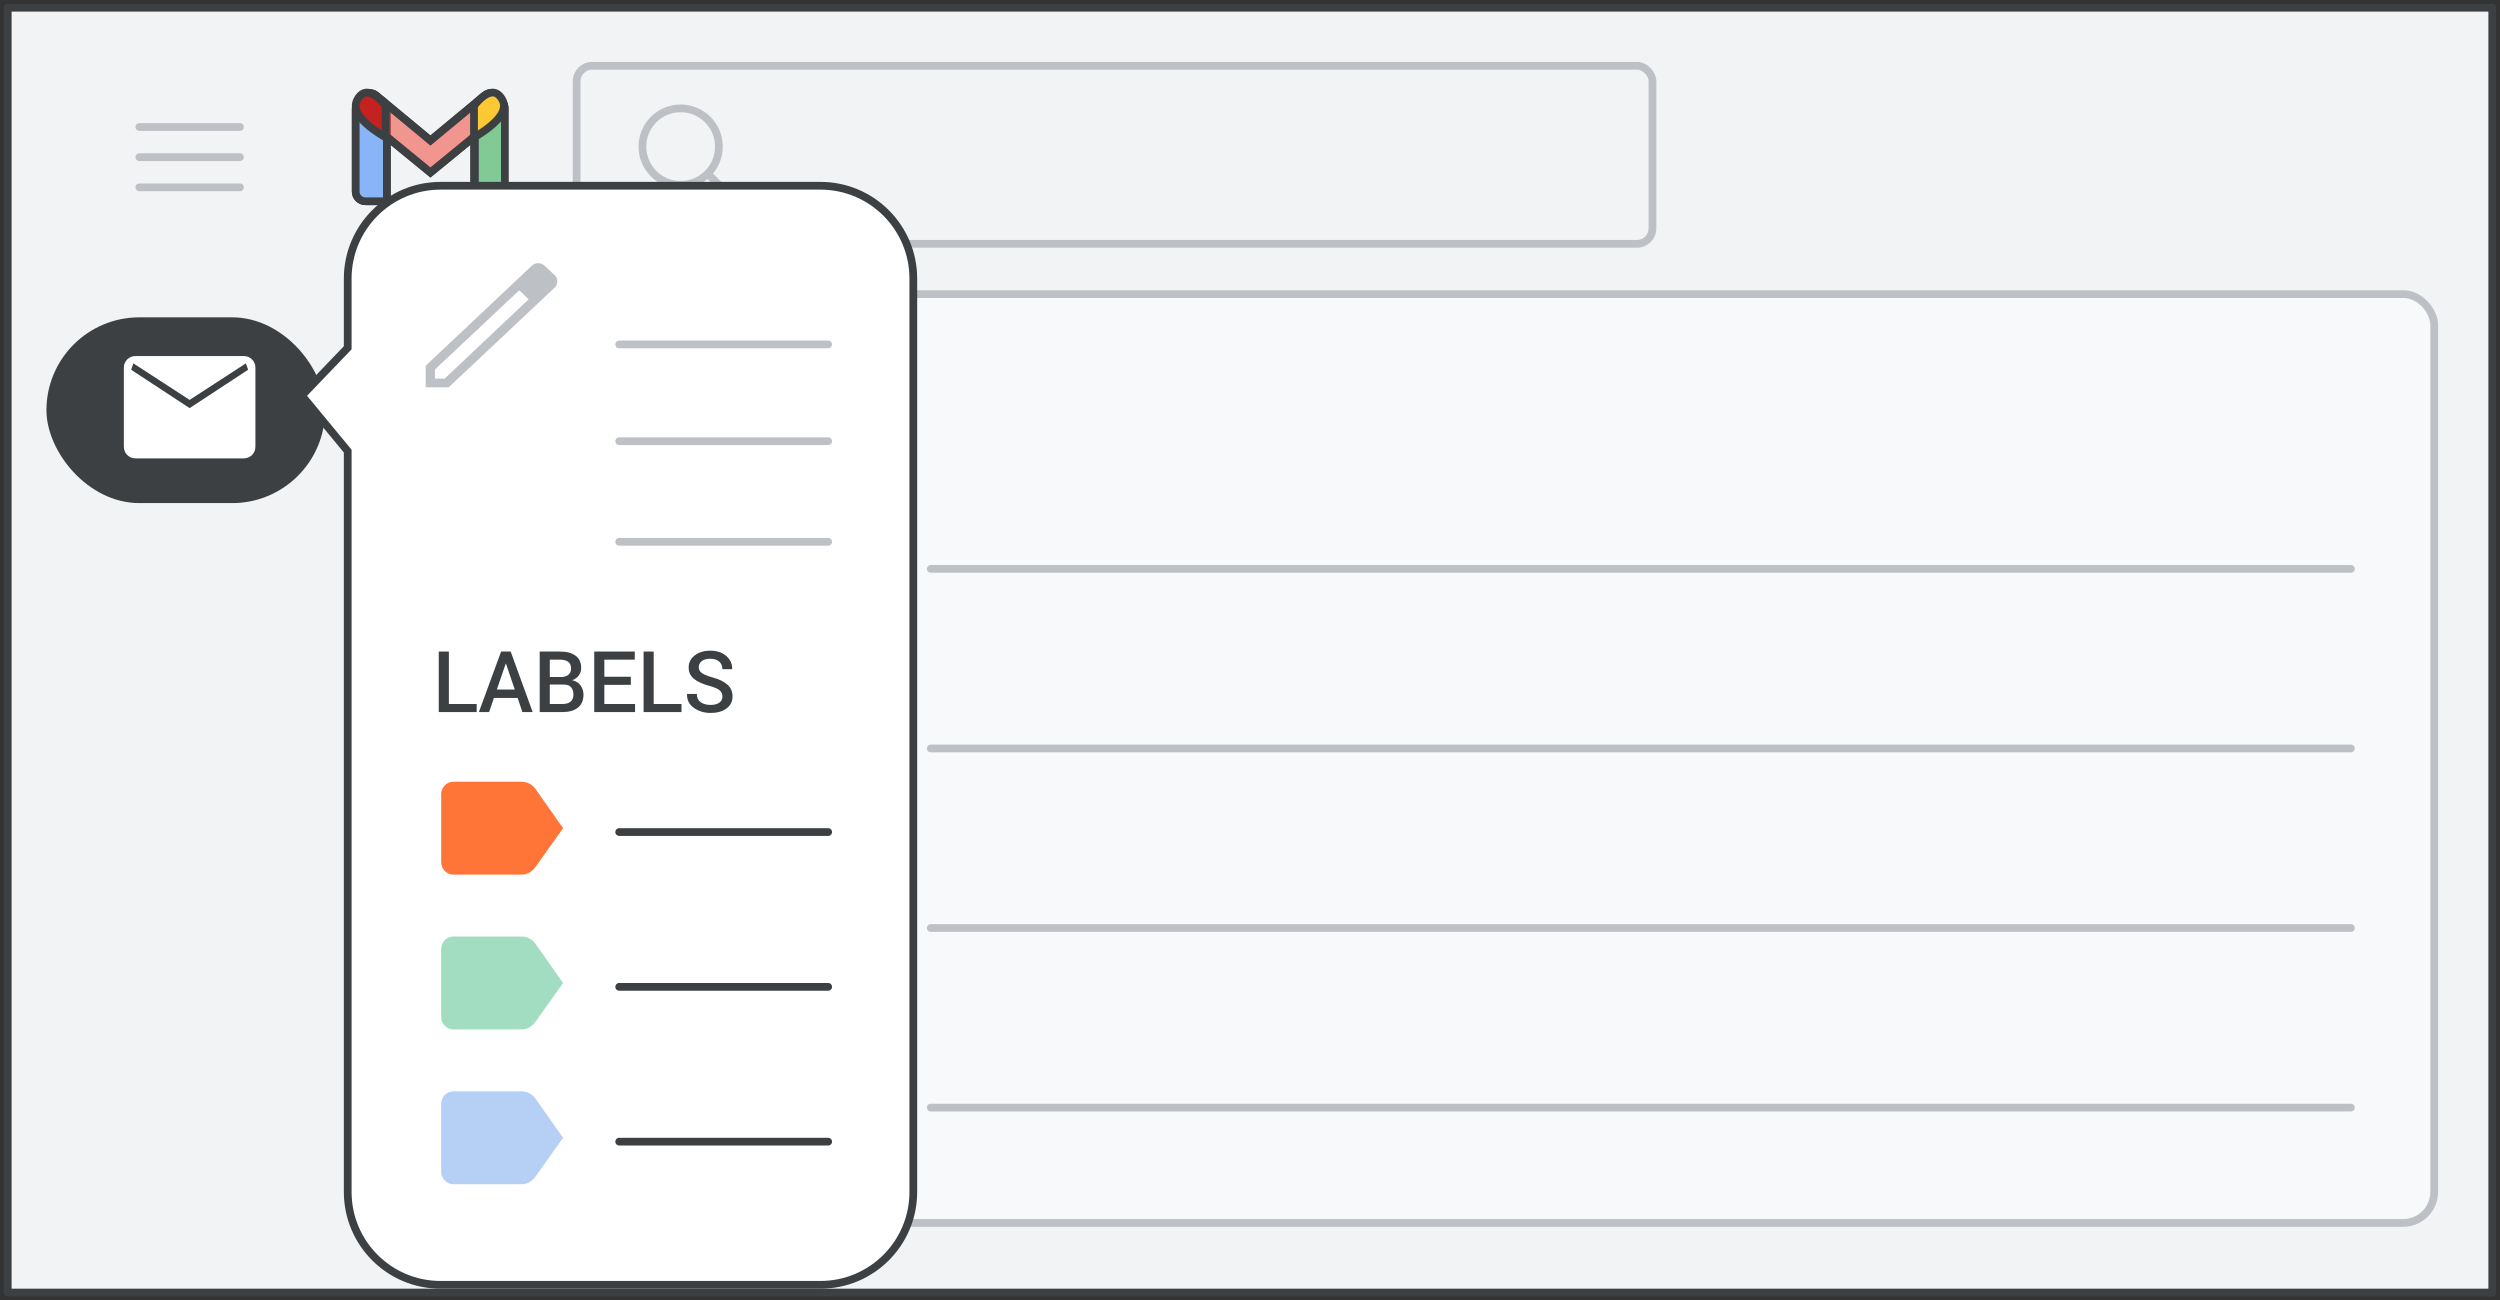 <?xml version="1.0" encoding="UTF-8"?>
<svg width="323px" height="168px" viewBox="0 0 323 168" version="1.1" xmlns="http://www.w3.org/2000/svg" xmlns:xlink="http://www.w3.org/1999/xlink" jetway-hooks="{}">
    <rect x="0" y="0" width="323" height="168" fill="#333333" stroke="none"/>
    <title>gmail-new-switch-labels-from-folders</title>
    <g jetway-hook-id="6581F4AF-067D-4322-9038-CFE3B5CED4A5" id="gmail-new-switch-labels-from-folders" stroke="none" stroke-width="1" fill="none" fill-rule="evenodd">
        <g jetway-hook-id="9B06671A-AC0F-436A-9764-CB1AA5748947" id="Gmail/frame-default-gmail-pop" transform="translate(1, 1)">
            <g jetway-hook-id="43F6C68E-F8CE-47AA-B3C5-ACF9A2D04A3E" id="Frames/desktop-light" fill="#F1F3F4" stroke="#3C4043" stroke-linejoin="round">
                <rect jetway-hook-id="0DD70A1F-0E05-4D86-946A-C407A9C34279" id="border-copy" x="0" y="0" width="321" height="166"></rect>
            </g>
            <g jetway-hook-id="27ACE80D-D9FD-407A-B642-FD69D783A0A1" id="Group-5" transform="translate(45, 37)">
                <rect jetway-hook-id="E881F15C-DE37-4F0C-9EEE-121A407B9E20" id="Rectangle" stroke="#BDC1C6" fill="#F8F9FA" x="0" y="0" width="268.5" height="120" rx="4"></rect>
                <g jetway-hook-id="857413B1-6024-452A-9D6C-1946F8D97D6E" id="Group-2" transform="translate(9, 27)" stroke="#BDC1C6" stroke-linejoin="round">
                    <g jetway-hook-id="7ECAB764-D4D4-4BC6-9152-7787F81F5BA4" id="Group">
                        <g jetway-hook-id="C6613F4F-8F87-4315-9176-6D4B333050CC" transform="translate(64, 8)" id="UI/line-dark-grey" stroke-linecap="round">
                            <g jetway-hook-id="44AB5F4B-763D-4E93-919B-BDB9FAB6B4F7">
                                <line x1="1.257" y1="0.5" x2="184.743" y2="0.5" jetway-hook-id="98DA8B2F-C7F4-4DFE-91CC-19815D2DA589" id="Line-5"></line>
                            </g>
                        </g>
                        <g jetway-hook-id="BF51B2FF-F0B7-419E-8CA4-41B1DA31DBD4" id="UI/checkbox-light-grey" transform="translate(0, 3)">
                            <rect jetway-hook-id="3439E6BF-F8EB-4CED-86F0-54C16F18BEE7" id="Rectangle" x="0" y="0" width="11" height="11"></rect>
                        </g>
                        <g jetway-hook-id="48E39102-9D22-4012-B0F8-94D38DC9B3B2" id="Icons/star" transform="translate(18, 0)" stroke-linecap="round">
                            <polygon jetway-hook-id="27F03F90-B367-47E6-9172-52E06C4D7C22" id="Path-4" points="5.6 5.6 8 0 10.4 5.6 16 5.6 11.2 9.6 12.8 15.2 8 12 3.2 15.2 4 9.6 0 6.4"></polygon>
                        </g>
                        <polygon jetway-hook-id="01B14B60-6E4A-4EAF-A9FD-FCA0AEF63646" id="Path" transform="translate(48, 8.971) rotate(1) translate(-48, -8.971) " points="41 4 45.329 9.202 41 13.941 50.915 13.941 55 9.202 50.915 4"></polygon>
                    </g>
                    <g jetway-hook-id="09F328CD-383D-4310-9FD5-4A5C8CDB6B72" id="Group" transform="translate(0, 23.2)">
                        <g jetway-hook-id="50637016-F5DB-4445-BE00-A0636D83DDC9" transform="translate(64, 8)" id="UI/line-dark-grey" stroke-linecap="round">
                            <g jetway-hook-id="44AB5F4B-763D-4E93-919B-BDB9FAB6B4F7">
                                <line x1="1.257" y1="0.5" x2="184.743" y2="0.5" jetway-hook-id="98DA8B2F-C7F4-4DFE-91CC-19815D2DA589" id="Line-5"></line>
                            </g>
                        </g>
                        <g jetway-hook-id="EBE555F2-E45E-47FC-8D0F-9DC2F1379C55" id="UI/checkbox-light-grey" transform="translate(0, 3)">
                            <rect jetway-hook-id="9A1F5839-DC9B-4B90-829C-9883A984A75C" id="Rectangle" x="0" y="0" width="11" height="11"></rect>
                        </g>
                        <g jetway-hook-id="2AFCAA66-616E-4C03-8742-BA0CAFA5CB16" id="Icons/star" transform="translate(18, 0)" stroke-linecap="round">
                            <polygon jetway-hook-id="3784E40A-DCB0-4169-8A98-A867A73FBC11" id="Path-4" points="5.6 5.6 8 0 10.4 5.6 16 5.6 11.2 9.6 12.8 15.2 8 12 3.2 15.2 4 9.6 0 6.4"></polygon>
                        </g>
                        <polygon jetway-hook-id="B63F2CF8-99B3-433E-919E-7F45082DC3E8" id="Path" transform="translate(48, 8.971) rotate(1) translate(-48, -8.971) " points="41 4 45.329 9.202 41 13.941 50.915 13.941 55 9.202 50.915 4"></polygon>
                    </g>
                    <g jetway-hook-id="D3BD1773-F566-44E7-BBA8-2D3CA2FD4AE3" id="Group" transform="translate(0, 46.4)">
                        <g jetway-hook-id="FE40F0A5-EBEB-4CD3-8FB0-311B26236724" transform="translate(64, 8)" id="UI/line-dark-grey" stroke-linecap="round">
                            <g jetway-hook-id="44AB5F4B-763D-4E93-919B-BDB9FAB6B4F7">
                                <line x1="1.257" y1="0.5" x2="184.743" y2="0.5" jetway-hook-id="98DA8B2F-C7F4-4DFE-91CC-19815D2DA589" id="Line-5"></line>
                            </g>
                        </g>
                        <g jetway-hook-id="E646F245-6FBE-4463-94CD-C05132DD68EA" id="UI/checkbox-light-grey" transform="translate(0, 3)">
                            <rect jetway-hook-id="5B95D709-FA61-4B01-8566-7D033B16CB58" id="Rectangle" x="0" y="0" width="11" height="11"></rect>
                        </g>
                        <g jetway-hook-id="1578F5CC-E1E5-4398-AA23-0D9ADE786298" id="Icons/star" transform="translate(18, 0)" stroke-linecap="round">
                            <polygon jetway-hook-id="A305AFEF-6F13-4977-B1D2-6107E1AB585B" id="Path-4" points="5.6 5.6 8 0 10.4 5.6 16 5.6 11.2 9.6 12.8 15.2 8 12 3.2 15.2 4 9.6 0 6.4"></polygon>
                        </g>
                        <polygon jetway-hook-id="5E7D8A64-5F8C-4A24-B7D0-B2A90E78D80C" id="Path" transform="translate(48, 8.971) rotate(1) translate(-48, -8.971) " points="41 4 45.329 9.202 41 13.941 50.915 13.941 55 9.202 50.915 4"></polygon>
                    </g>
                    <g jetway-hook-id="802609BB-2D5D-4650-A6C7-D799D7442913" id="Group" transform="translate(0, 69.6)">
                        <g jetway-hook-id="E88220C4-D03A-42E0-BFF0-EDC78C24C3D4" transform="translate(64, 8)" id="UI/line-dark-grey" stroke-linecap="round">
                            <g jetway-hook-id="44AB5F4B-763D-4E93-919B-BDB9FAB6B4F7">
                                <line x1="1.257" y1="0.5" x2="184.743" y2="0.5" jetway-hook-id="98DA8B2F-C7F4-4DFE-91CC-19815D2DA589" id="Line-5"></line>
                            </g>
                        </g>
                        <g jetway-hook-id="45CD93F1-A6CE-4171-89E7-151E35AB4450" id="UI/checkbox-light-grey" transform="translate(0, 3)">
                            <rect jetway-hook-id="0B103435-DDAC-4141-841C-2420E307F79C" id="Rectangle" x="0" y="0" width="11" height="11"></rect>
                        </g>
                        <g jetway-hook-id="7C9723EB-B22D-4804-AC09-6C2FAA50A462" id="Icons/star" transform="translate(18, 0)" stroke-linecap="round">
                            <polygon jetway-hook-id="F84BB520-627B-42D0-8605-512F4142E13D" id="Path-4" points="5.6 5.6 8 0 10.4 5.6 16 5.6 11.2 9.6 12.8 15.2 8 12 3.2 15.2 4 9.6 0 6.4"></polygon>
                        </g>
                        <polygon jetway-hook-id="4C12342F-9DED-4C69-8B94-A13161A77C31" id="Path" transform="translate(48, 8.971) rotate(1) translate(-48, -8.971) " points="41 4 45.329 9.202 41 13.941 50.915 13.941 55 9.202 50.915 4"></polygon>
                    </g>
                </g>
                <g jetway-hook-id="CB7C9C17-F37A-4597-B173-58E4C53D1189" id="UI/checkbox-light-grey" transform="translate(9, 7)" stroke="#BDC1C6" stroke-linejoin="round">
                    <rect jetway-hook-id="F16B590B-CD06-4F15-B446-4A0E284E52FC" id="Rectangle" x="0" y="0" width="11" height="11"></rect>
                </g>
                <g jetway-hook-id="30572EBD-88F9-4841-B4F0-55E2D5D7EAEA" id="Icons/arrow-expand-sm" transform="translate(30, 10)" stroke="#BDC1C6" stroke-linecap="round" stroke-linejoin="round">
                    <polygon jetway-hook-id="D9DA7751-EA22-45C0-9801-671BB5568207" id="Path-4" points="0 0 8.5 0 4.5 5.5"></polygon>
                </g>
                <g jetway-hook-id="8A82F278-4D82-4DD7-BA33-32B94349997E" id="refresh_BASELINE_NV200_24dp" transform="translate(51, 6)" fill="#BDC1C6" fill-rule="nonzero">
                    <path d="M5.99,11.98 C4.313,11.98 2.895,11.401 1.737,10.243 C0.579,9.085 0,7.667 0,5.99 C0,4.313 0.579,2.895 1.737,1.737 C2.895,0.579 4.313,0 5.99,0 C6.922,0 7.804,0.206 8.635,0.619 C9.467,1.032 10.156,1.617 10.702,2.376 L10.702,0 L11.9,0 L11.9,4.892 L7.028,4.892 L7.028,3.694 L10.183,3.694 C9.757,2.922 9.171,2.313 8.426,1.867 C7.68,1.421 6.868,1.198 5.99,1.198 C4.659,1.198 3.527,1.664 2.596,2.596 C1.664,3.527 1.198,4.659 1.198,5.99 C1.198,7.321 1.664,8.452 2.596,9.384 C3.527,10.316 4.659,10.782 5.99,10.782 C7.015,10.782 7.94,10.489 8.765,9.903 C9.591,9.318 10.17,8.546 10.502,7.587 L11.76,7.587 C11.401,8.892 10.685,9.95 9.614,10.762 C8.542,11.574 7.334,11.98 5.99,11.98 Z" jetway-hook-id="60E0026B-FEF5-46B8-B6EA-9FD2ACD3997F" id="Path"></path>
                </g>
            </g>
            <g jetway-hook-id="AABB7326-A222-4A4F-87D0-610580426C94" id="Gmail/left-nav-mail" transform="translate(5, 40)">
                <g jetway-hook-id="D6DD1273-A111-47E2-8C1B-2DEEC0AC531A" id="Group-3">
                    <rect jetway-hook-id="9C8F4D1F-2EEC-4D59-A67B-9D563A8143E9" id="Rectangle" fill="#3C4043" x="0" y="0" width="36" height="24" rx="12"></rect>
                    <g jetway-hook-id="039858BB-0066-46B3-B540-62B8DBAA2E6C" id="mail_BASELINE_P900_24dp-(3)" transform="translate(10, 5)" fill="#FFFFFF" fill-rule="nonzero">
                        <path d="M1.535,13.222 C1.094,13.222 0.728,13.077 0.437,12.785 C0.146,12.494 0,12.128 0,11.688 L0,1.535 C0,1.094 0.146,0.728 0.437,0.437 C0.728,0.146 1.094,0 1.535,0 L15.465,0 C15.906,0 16.272,0.146 16.563,0.437 C16.854,0.728 17,1.094 17,1.535 L17,11.688 C17,12.128 16.854,12.494 16.563,12.785 C16.272,13.077 15.906,13.222 15.465,13.222 L1.535,13.222 Z M8.5,6.729 L0.944,1.771 L0.944,11.688 C0.944,11.861 1,12.002 1.11,12.113 C1.22,12.223 1.362,12.278 1.535,12.278 L15.465,12.278 C15.638,12.278 15.78,12.223 15.89,12.113 C16,12.002 16.056,11.861 16.056,11.688 L16.056,1.771 L8.5,6.729 Z M8.5,5.667 L15.772,0.944 L1.228,0.944 L8.5,5.667 Z M16.056,1.771 L15.772,0.944 L1.228,0.944 L0.944,1.771 L0.944,11.688 C0.944,11.861 1,12.002 1.11,12.113 C1.22,12.223 1.362,12.278 1.535,12.278 L15.465,12.278 C15.638,12.278 15.78,12.223 15.89,12.113 C16,12.002 16.056,11.861 16.056,11.688 L16.056,1.771 Z" jetway-hook-id="2F385C08-4D5E-4EC4-B8E3-6446F40968B9" id="Shape"></path>
                    </g>
                </g>
            </g>
            <g jetway-hook-id="4FAE59B6-2546-4251-A148-834D899F5D97" id="Group-6" transform="translate(17, 7)">
                <g jetway-hook-id="DEBAE05E-3ECA-4589-BEA8-ADE40D7FB801" id="Group" transform="translate(27, 3)">
                    <g jetway-hook-id="18A8105C-D6DC-48E2-956A-A0A5FAA87D4C" id="Logos/gmail">
                        <g jetway-hook-id="F6762DDA-5E00-4AE4-9776-B74E4237FA32" id="Group-6" transform="translate(0.957, 0.957)">
                            <g jetway-hook-id="96055324-DC85-4EBB-96AC-DDA3EFF7416A" id="Group-5" fill="#FFFFFF">
                                <g jetway-hook-id="D6852200-C99E-4F04-BD39-AE725071DBBF" id="Group">
                                    <path d="M1.244,0.858 L2.779,0.858 C3.466,0.858 4.023,1.415 4.023,2.102 L4.023,14.043 L4.023,14.043 L1.244,14.043 C0.557,14.043 9.99219893e-16,13.486 0,12.799 L0,2.102 C-8.41179808e-17,1.415 0.557,0.858 1.244,0.858 Z" jetway-hook-id="2E19C7A1-6539-46CB-92B6-931EC620389E" id="Rectangle" stroke="#3C4043"></path>
                                    <path d="M16.531,0.858 L17.905,0.858 C18.592,0.858 19.149,1.415 19.149,2.102 L19.149,12.799 C19.149,13.486 18.592,14.043 17.905,14.043 L15.287,14.043 L15.287,14.043 L15.287,2.102 C15.287,1.415 15.844,0.858 16.531,0.858 Z" jetway-hook-id="4C9B5B87-E693-46D8-A9F9-2B1383CADD6B" id="Rectangle" stroke="#3C4043"></path>
                                    <path d="M16.71,0.344 C17.249,-0.082 18.031,0.009 18.457,0.548 L18.457,0.548 L18.935,1.152 C19.355,1.684 19.272,2.455 18.747,2.885 L18.747,2.885 L9.655,10.335 L0.563,2.885 C0.038,2.455 -0.046,1.684 0.375,1.152 L0.853,0.548 C1.279,0.009 2.061,-0.082 2.6,0.344 L2.622,0.362 L2.622,0.362 L9.655,6.193 L16.687,0.362 C16.691,0.359 16.695,0.356 16.699,0.353 Z" jetway-hook-id="C196FBB4-0E3C-4B86-B01B-FD4E6E0D5909" id="Combined-Shape" stroke="#3C4043" fill-opacity="0.54"></path>
                                    <path d="M15.287,5.802 L15.287,1.682 C16.896,-0.24 18.103,-0.515 18.908,0.858 C19.712,2.232 18.505,3.88 15.287,5.802 Z" jetway-hook-id="E93E2551-B648-4BDE-AF28-585504E31328" id="Path-4"></path>
                                    <path d="M0,5.802 L0,1.682 C1.609,-0.24 2.816,-0.515 3.621,0.858 C4.425,2.232 3.218,3.88 0,5.802 Z" jetway-hook-id="77BF27F7-8330-45FD-BFD9-FBDF05C4FFF5" id="Path-4" transform="translate(1.931, 2.901) scale(-1, 1) translate(-1.931, -2.901) "></path>
                                </g>
                            </g>
                            <g jetway-hook-id="4150F26B-5E36-4B3A-9CC2-B5CB2C09A285" id="Group" stroke="#3C4043">
                                <path d="M1.244,0.858 L2.779,0.858 C3.466,0.858 4.023,1.415 4.023,2.102 L4.023,14.043 L4.023,14.043 L1.244,14.043 C0.557,14.043 -1.37926624e-16,13.486 0,12.799 L0,2.102 C-8.41179808e-17,1.415 0.557,0.858 1.244,0.858 Z" jetway-hook-id="4E14E3D8-7D4A-43DB-B5AE-E6B4233C875B" id="Rectangle" fill="#8AB4F8"></path>
                                <path d="M16.646,0.858 L18.03,0.858 C18.717,0.858 19.274,1.415 19.274,2.102 L19.274,12.799 C19.274,13.486 18.717,14.043 18.03,14.043 L15.402,14.043 L15.402,14.043 L15.402,2.102 C15.402,1.415 15.959,0.858 16.646,0.858 Z" jetway-hook-id="DF458F66-AAFF-4D70-8604-22CCC7E15AD2" id="Rectangle" fill="#81C995"></path>
                                <path d="M16.71,0.344 C17.249,-0.082 18.031,0.009 18.457,0.548 L18.457,0.548 L18.935,1.152 C19.355,1.684 19.272,2.455 18.747,2.885 L18.747,2.885 L9.655,10.335 L0.563,2.885 C0.038,2.455 -0.046,1.684 0.375,1.152 L0.853,0.548 C1.279,0.009 2.061,-0.082 2.6,0.344 C2.607,0.35 2.615,0.356 2.622,0.362 L9.654,6.193 L16.687,0.362 L16.687,0.362 Z" jetway-hook-id="53D65071-0E0E-4F51-9DD5-C10A3462A161" id="Combined-Shape" fill-opacity="0.54" fill="#EA4335"></path>
                                <path d="M15.287,5.802 L15.287,1.682 C16.896,-0.24 18.103,-0.515 18.908,0.858 C19.712,2.232 18.505,3.88 15.287,5.802 Z" jetway-hook-id="E908EAF2-A691-4407-A11A-4FD4B4404B15" id="Path-4" fill="#FCC934"></path>
                                <path d="M0,5.802 L0,1.682 C1.609,-0.24 2.816,-0.515 3.621,0.858 C4.425,2.232 3.218,3.88 0,5.802 Z" jetway-hook-id="336FD09D-E280-4551-ABD4-EBD9DF644411" id="Path-4" fill="#C5221F" transform="translate(1.931, 2.901) scale(-1, 1) translate(-1.931, -2.901) "></path>
                            </g>
                        </g>
                    </g>
                </g>
                <g jetway-hook-id="3C6D2835-59F1-424F-91BA-444C75CFEFDE" id="Group" transform="translate(0, 8)" stroke="#BDC1C6" stroke-linecap="round" stroke-linejoin="round">
                    <g jetway-hook-id="3363A823-2AF9-4086-91A9-21EDAC22FB39" id="UI/menu-dark-grey">
                        <line x1="1.40946282e-16" y1="0.406" x2="13" y2="0.406" jetway-hook-id="21EF03B8-3D74-42B0-9BBA-695503352075" id="Line"></line>
                        <line x1="1.40946282e-16" y1="4.306" x2="13" y2="4.306" jetway-hook-id="FE941647-7963-4118-856B-42C48869E999" id="Line"></line>
                        <line x1="1.40946282e-16" y1="8.206" x2="13" y2="8.206" jetway-hook-id="670638BC-959F-4079-B450-5B04E9BB7A49" id="Line"></line>
                    </g>
                </g>
                <g jetway-hook-id="00DD691E-21DC-49F9-8B94-C3CE04A2BE1E" id="Group-4" transform="translate(56, 0)" stroke="#BDC1C6">
                    <rect jetway-hook-id="6344FB85-E7BB-4B4C-B921-D58952A85B13" id="Rectangle" x="0.5" y="0.5" width="139" height="23" rx="2"></rect>
                    <g jetway-hook-id="B4248FD2-6E5C-4891-9821-94A329195BFF" id="Group" transform="translate(9, 6)">
                        <circle jetway-hook-id="D4DFF1C2-CBBD-4C65-AE89-8C60CFC681FF" id="Oval" cx="4.941" cy="4.941" r="4.941"></circle>
                        <line x1="8.824" y1="8.824" x2="11.818" y2="11.818" jetway-hook-id="56126489-9BF2-42D6-8B6B-EF1C0B521F43" id="Line-6" stroke-linecap="square"></line>
                    </g>
                </g>
            </g>
            <g jetway-hook-id="66765427-7964-4AC6-AA25-A5B8A1A8136E" id="Group-7" transform="translate(38, 23)">
                <path d="M17.925,0 L67,0 C73.627,-5.32740867e-15 79,5.373 79,12 L79,130 C79,136.627 73.627,142 67,142 L17.925,142 C11.298,142 5.925,136.627 5.925,130 L5.925,34.284 L5.925,34.284 L0,27.108 L5.925,20.933 L5.925,12 C5.925,5.373 11.298,-5.88799061e-15 17.925,0 Z" jetway-hook-id="1096F4DB-FC0A-4150-B7EC-5781433D195D" id="Rectangle" stroke="#3C4043" fill="#FFFFFF"></path>
                <g jetway-hook-id="7BC21609-A484-47EB-87A4-BB4DBAC06CF8" id="edit_BASELINE_P900_20dp" transform="translate(16, 10)" fill="#BDC1C6" fill-rule="nonzero">
                    <path d="M1.197,14.919 L2.448,14.919 L13.301,4.666 L12.702,4.076 L12.077,3.512 L1.197,13.74 L1.197,14.919 Z M0,16.047 L0,13.253 L13.681,0.359 C13.917,0.12 14.198,0 14.525,0 C14.851,0 15.141,0.12 15.395,0.359 L16.646,1.538 C16.882,1.743 17,2.012 17,2.346 C17,2.679 16.882,2.957 16.646,3.178 L2.965,16.047 L0,16.047 Z M15.803,2.333 L14.552,1.153 L15.803,2.333 Z M13.301,4.666 L12.702,4.076 L12.077,3.512 L12.077,3.486 L13.301,4.666 Z" jetway-hook-id="097BD7D2-2E7B-48F6-87A3-BF8B4612E2F5" id="Shape"></path>
                </g>
                <line x1="41" y1="20.5" x2="68" y2="20.5" jetway-hook-id="7D12F454-042D-4B7A-B239-B91C35DCD2A6" id="Line-2" stroke="#BDC1C6" stroke-linecap="round"></line>
                <g jetway-hook-id="AA219DCD-C768-409F-A6C1-A0B1D1C87C73" id="Group-2" transform="translate(41, 32.5)" stroke="#BDC1C6" stroke-linecap="round">
                    <line x1="1.11022302e-16" y1="0.5" x2="27" y2="0.5" jetway-hook-id="4B6DFC59-FD18-41C6-B06E-8227F7C7C310" id="Line-2"></line>
                </g>
                <g jetway-hook-id="0E7FACAF-50F9-416E-8E4E-DE000DAE5AC0" id="Group-3" transform="translate(41, 45.5)" stroke="#BDC1C6" stroke-linecap="round">
                    <line x1="1.11022302e-16" y1="0.5" x2="27" y2="0.5" jetway-hook-id="F9BAC8E7-DCB1-4FCA-BDC8-442EAA54A32B" id="Line-2"></line>
                </g>
            </g>
        </g>
        <g jetway-hook-id="3E2B8692-2215-49E2-9F92-BFF5DEC963A0" id="LABELS" transform="translate(56.688, 84.067)" fill="#3C4043" fill-rule="nonzero">
            <polygon jetway-hook-id="06A4D3E1-E20E-4391-B20B-7191ED4B935D" id="Path" points="1.305 6.891 4.898 6.891 4.898 7.933 0 7.933 0 0.113 1.305 0.113"></polygon>
            <path d="M10.189,6.107 L7.127,6.107 L6.504,7.933 L5.183,7.933 L8.057,0.113 L9.292,0.113 L12.133,7.933 L10.807,7.933 L10.189,6.107 Z M7.503,5.017 L9.818,5.017 L8.685,1.676 L8.653,1.676 L7.503,5.017 Z" jetway-hook-id="7E91F4FE-CD38-4C5F-8D00-C81015C9ED05" id="Shape"></path>
            <path d="M13.041,7.933 L13.041,0.113 L15.641,0.113 C16.507,0.113 17.184,0.291 17.671,0.647 C18.158,1.003 18.401,1.536 18.401,2.245 C18.401,2.6 18.299,2.917 18.095,3.196 C17.891,3.475 17.608,3.683 17.247,3.819 C17.712,3.923 18.07,4.146 18.321,4.49 C18.571,4.834 18.697,5.233 18.697,5.688 C18.697,6.422 18.457,6.98 17.977,7.361 C17.497,7.742 16.835,7.933 15.99,7.933 L13.041,7.933 Z M14.346,4.377 L14.346,6.891 L15.99,6.891 C16.441,6.891 16.788,6.788 17.032,6.582 C17.275,6.376 17.397,6.078 17.397,5.688 C17.397,5.273 17.295,4.95 17.091,4.721 C16.887,4.492 16.568,4.377 16.135,4.377 L14.346,4.377 Z M14.346,3.405 L15.786,3.405 C16.19,3.405 16.51,3.309 16.744,3.118 C16.979,2.926 17.096,2.655 17.096,2.304 C17.096,1.917 16.973,1.63 16.726,1.442 C16.479,1.254 16.117,1.16 15.641,1.16 L14.346,1.16 L14.346,3.405 Z" jetway-hook-id="D8BE0ABF-A079-4E88-A541-CA520797AAE5" id="Shape"></path>
            <polygon jetway-hook-id="4AE383F5-AAF9-401A-B27D-246697A41069" id="Path" points="24.814 4.415 21.393 4.415 21.393 6.891 25.362 6.891 25.362 7.933 20.088 7.933 20.088 0.113 25.325 0.113 25.325 1.16 21.393 1.16 21.393 3.368 24.814 3.368"></polygon>
            <polygon jetway-hook-id="F94F6142-12B5-4290-A4E3-5FBC53BEAA0F" id="Path" points="27.769 6.891 31.362 6.891 31.362 7.933 26.463 7.933 26.463 0.113 27.769 0.113"></polygon>
            <path d="M36.652,5.924 C36.652,5.598 36.531,5.332 36.29,5.124 C36.048,4.916 35.621,4.73 35.009,4.565 C34.135,4.336 33.463,4.033 32.992,3.655 C32.521,3.277 32.286,2.782 32.286,2.17 C32.286,1.54 32.546,1.021 33.067,0.612 C33.588,0.204 34.26,0 35.084,0 C35.943,0 36.634,0.231 37.155,0.693 C37.676,1.155 37.927,1.71 37.909,2.358 L37.898,2.39 L36.647,2.39 C36.647,1.989 36.511,1.664 36.239,1.415 C35.967,1.166 35.578,1.042 35.073,1.042 C34.597,1.042 34.231,1.146 33.975,1.354 C33.719,1.561 33.591,1.83 33.591,2.159 C33.591,2.456 33.73,2.703 34.007,2.9 C34.285,3.097 34.744,3.284 35.385,3.459 C36.226,3.685 36.865,3.996 37.302,4.394 C37.739,4.791 37.958,5.298 37.958,5.914 C37.958,6.565 37.697,7.084 37.176,7.469 C36.655,7.853 35.97,8.046 35.122,8.046 C34.305,8.046 33.589,7.83 32.973,7.399 C32.357,6.967 32.058,6.375 32.076,5.624 L32.087,5.591 L33.344,5.591 C33.344,6.068 33.508,6.423 33.838,6.657 C34.167,6.892 34.595,7.009 35.122,7.009 C35.605,7.009 35.981,6.912 36.25,6.717 C36.518,6.521 36.652,6.257 36.652,5.924 Z" jetway-hook-id="44C17CC5-297A-478B-B269-A8FBF82F7AD6" id="Path"></path>
        </g>
        <g jetway-hook-id="16262C21-0C17-4C34-BA64-A5EB2D6ACEF9" id="Group-10" transform="translate(57, 101)">
            <line x1="23" y1="6.5" x2="50" y2="6.5" jetway-hook-id="6454408D-BC67-4296-8AE6-9E48448E696D" id="Line-2" stroke="#3C4043" stroke-linecap="round"></line>
            <g jetway-hook-id="D704BC04-193C-4768-9780-213AFBA21D0A" id="label_BASELINE_P900_24dp" fill="#FF7537" fill-rule="nonzero">
                <path d="M15.75,6 L12.175,11.025 C11.958,11.325 11.696,11.563 11.388,11.738 C11.079,11.913 10.742,12 10.375,12 L1.6,12 C1.15,12 0.771,11.842 0.463,11.525 C0.154,11.208 0,10.825 0,10.375 L0,1.625 C0,1.175 0.154,0.792 0.463,0.475 C0.771,0.158 1.15,0 1.6,0 L10.375,0 C10.742,0 11.083,0.083 11.4,0.25 C11.717,0.417 11.975,0.642 12.175,0.925 L15.75,6 Z M1,6 L1,10.5 C1,10.633 1,10.75 1,10.85 C1,10.95 1,11 1,11 C1,11 1,10.937 1,10.812 C1,10.687 1,10.542 1,10.375 L1,1.625 C1,1.458 1,1.313 1,1.188 C1,1.063 1,1 1,1 C1,1 1,1.05 1,1.15 C1,1.25 1,1.367 1,1.5 L1,6 Z" jetway-hook-id="B8F274C3-A46C-461B-B9C1-4FB00FD4ED86" id="Shape"></path>
            </g>
        </g>
        <g jetway-hook-id="D18B6BC7-0CEE-4D54-B9C5-8F5885B72183" id="Group-8" transform="translate(57, 121)">
            <g jetway-hook-id="0CD45C6C-02D8-4A4C-8E71-300B2925EC41" id="Group-2" transform="translate(23, 6)" stroke="#3C4043" stroke-linecap="round">
                <line x1="1.11022302e-16" y1="0.5" x2="27" y2="0.5" jetway-hook-id="6C3D8163-3151-4309-8D91-144035D5E77B" id="Line-2"></line>
            </g>
            <g jetway-hook-id="76E1D233-CA95-4DA7-BE6F-5FF06F226BA2" id="label_BASELINE_P900_24dp" fill="#A2DCC1" fill-rule="nonzero">
                <path d="M15.75,6 L12.175,11.025 C11.958,11.325 11.696,11.563 11.388,11.738 C11.079,11.913 10.742,12 10.375,12 L1.6,12 C1.15,12 0.771,11.842 0.463,11.525 C0.154,11.208 0,10.825 0,10.375 L0,1.625 C0,1.175 0.154,0.792 0.463,0.475 C0.771,0.158 1.15,0 1.6,0 L10.375,0 C10.742,0 11.083,0.083 11.4,0.25 C11.717,0.417 11.975,0.642 12.175,0.925 L15.75,6 Z M1,6 L1,10.5 C1,10.633 1,10.75 1,10.85 C1,10.95 1,11 1,11 C1,11 1,10.937 1,10.812 C1,10.687 1,10.542 1,10.375 L1,1.625 C1,1.458 1,1.313 1,1.188 C1,1.063 1,1 1,1 C1,1 1,1.05 1,1.15 C1,1.25 1,1.367 1,1.5 L1,6 Z" jetway-hook-id="7E6F92A9-8F43-4A18-8DB2-3398BD620183" id="Shape"></path>
            </g>
        </g>
        <g jetway-hook-id="5D5CFBDA-1A34-42C8-A3B2-50DB5548927F" id="Group-9" transform="translate(57, 141)">
            <g jetway-hook-id="188BBF0F-A927-4553-8218-F06B0237D055" id="Group-3" transform="translate(23, 6)" stroke="#3C4043" stroke-linecap="round">
                <line x1="1.11022302e-16" y1="0.5" x2="27" y2="0.5" jetway-hook-id="0E4F0C73-4077-438E-9854-936CD093E401" id="Line-2"></line>
            </g>
            <g jetway-hook-id="43665116-9155-499A-B09E-D1A22F628F0F" id="label_BASELINE_P900_24dp" fill="#B6CFF5" fill-rule="nonzero">
                <path d="M15.75,6 L12.175,11.025 C11.958,11.325 11.696,11.563 11.388,11.738 C11.079,11.913 10.742,12 10.375,12 L1.6,12 C1.15,12 0.771,11.842 0.463,11.525 C0.154,11.208 0,10.825 0,10.375 L0,1.625 C0,1.175 0.154,0.792 0.463,0.475 C0.771,0.158 1.15,0 1.6,0 L10.375,0 C10.742,0 11.083,0.083 11.4,0.25 C11.717,0.417 11.975,0.642 12.175,0.925 L15.75,6 Z M1,6 L1,10.5 C1,10.633 1,10.75 1,10.85 C1,10.95 1,11 1,11 C1,11 1,10.937 1,10.812 C1,10.687 1,10.542 1,10.375 L1,1.625 C1,1.458 1,1.313 1,1.188 C1,1.063 1,1 1,1 C1,1 1,1.05 1,1.15 C1,1.25 1,1.367 1,1.5 L1,6 Z" jetway-hook-id="86F51BF5-4F9D-4B8F-A307-B5D8A744AEE6" id="Shape"></path>
            </g>
        </g>
    </g>
</svg>